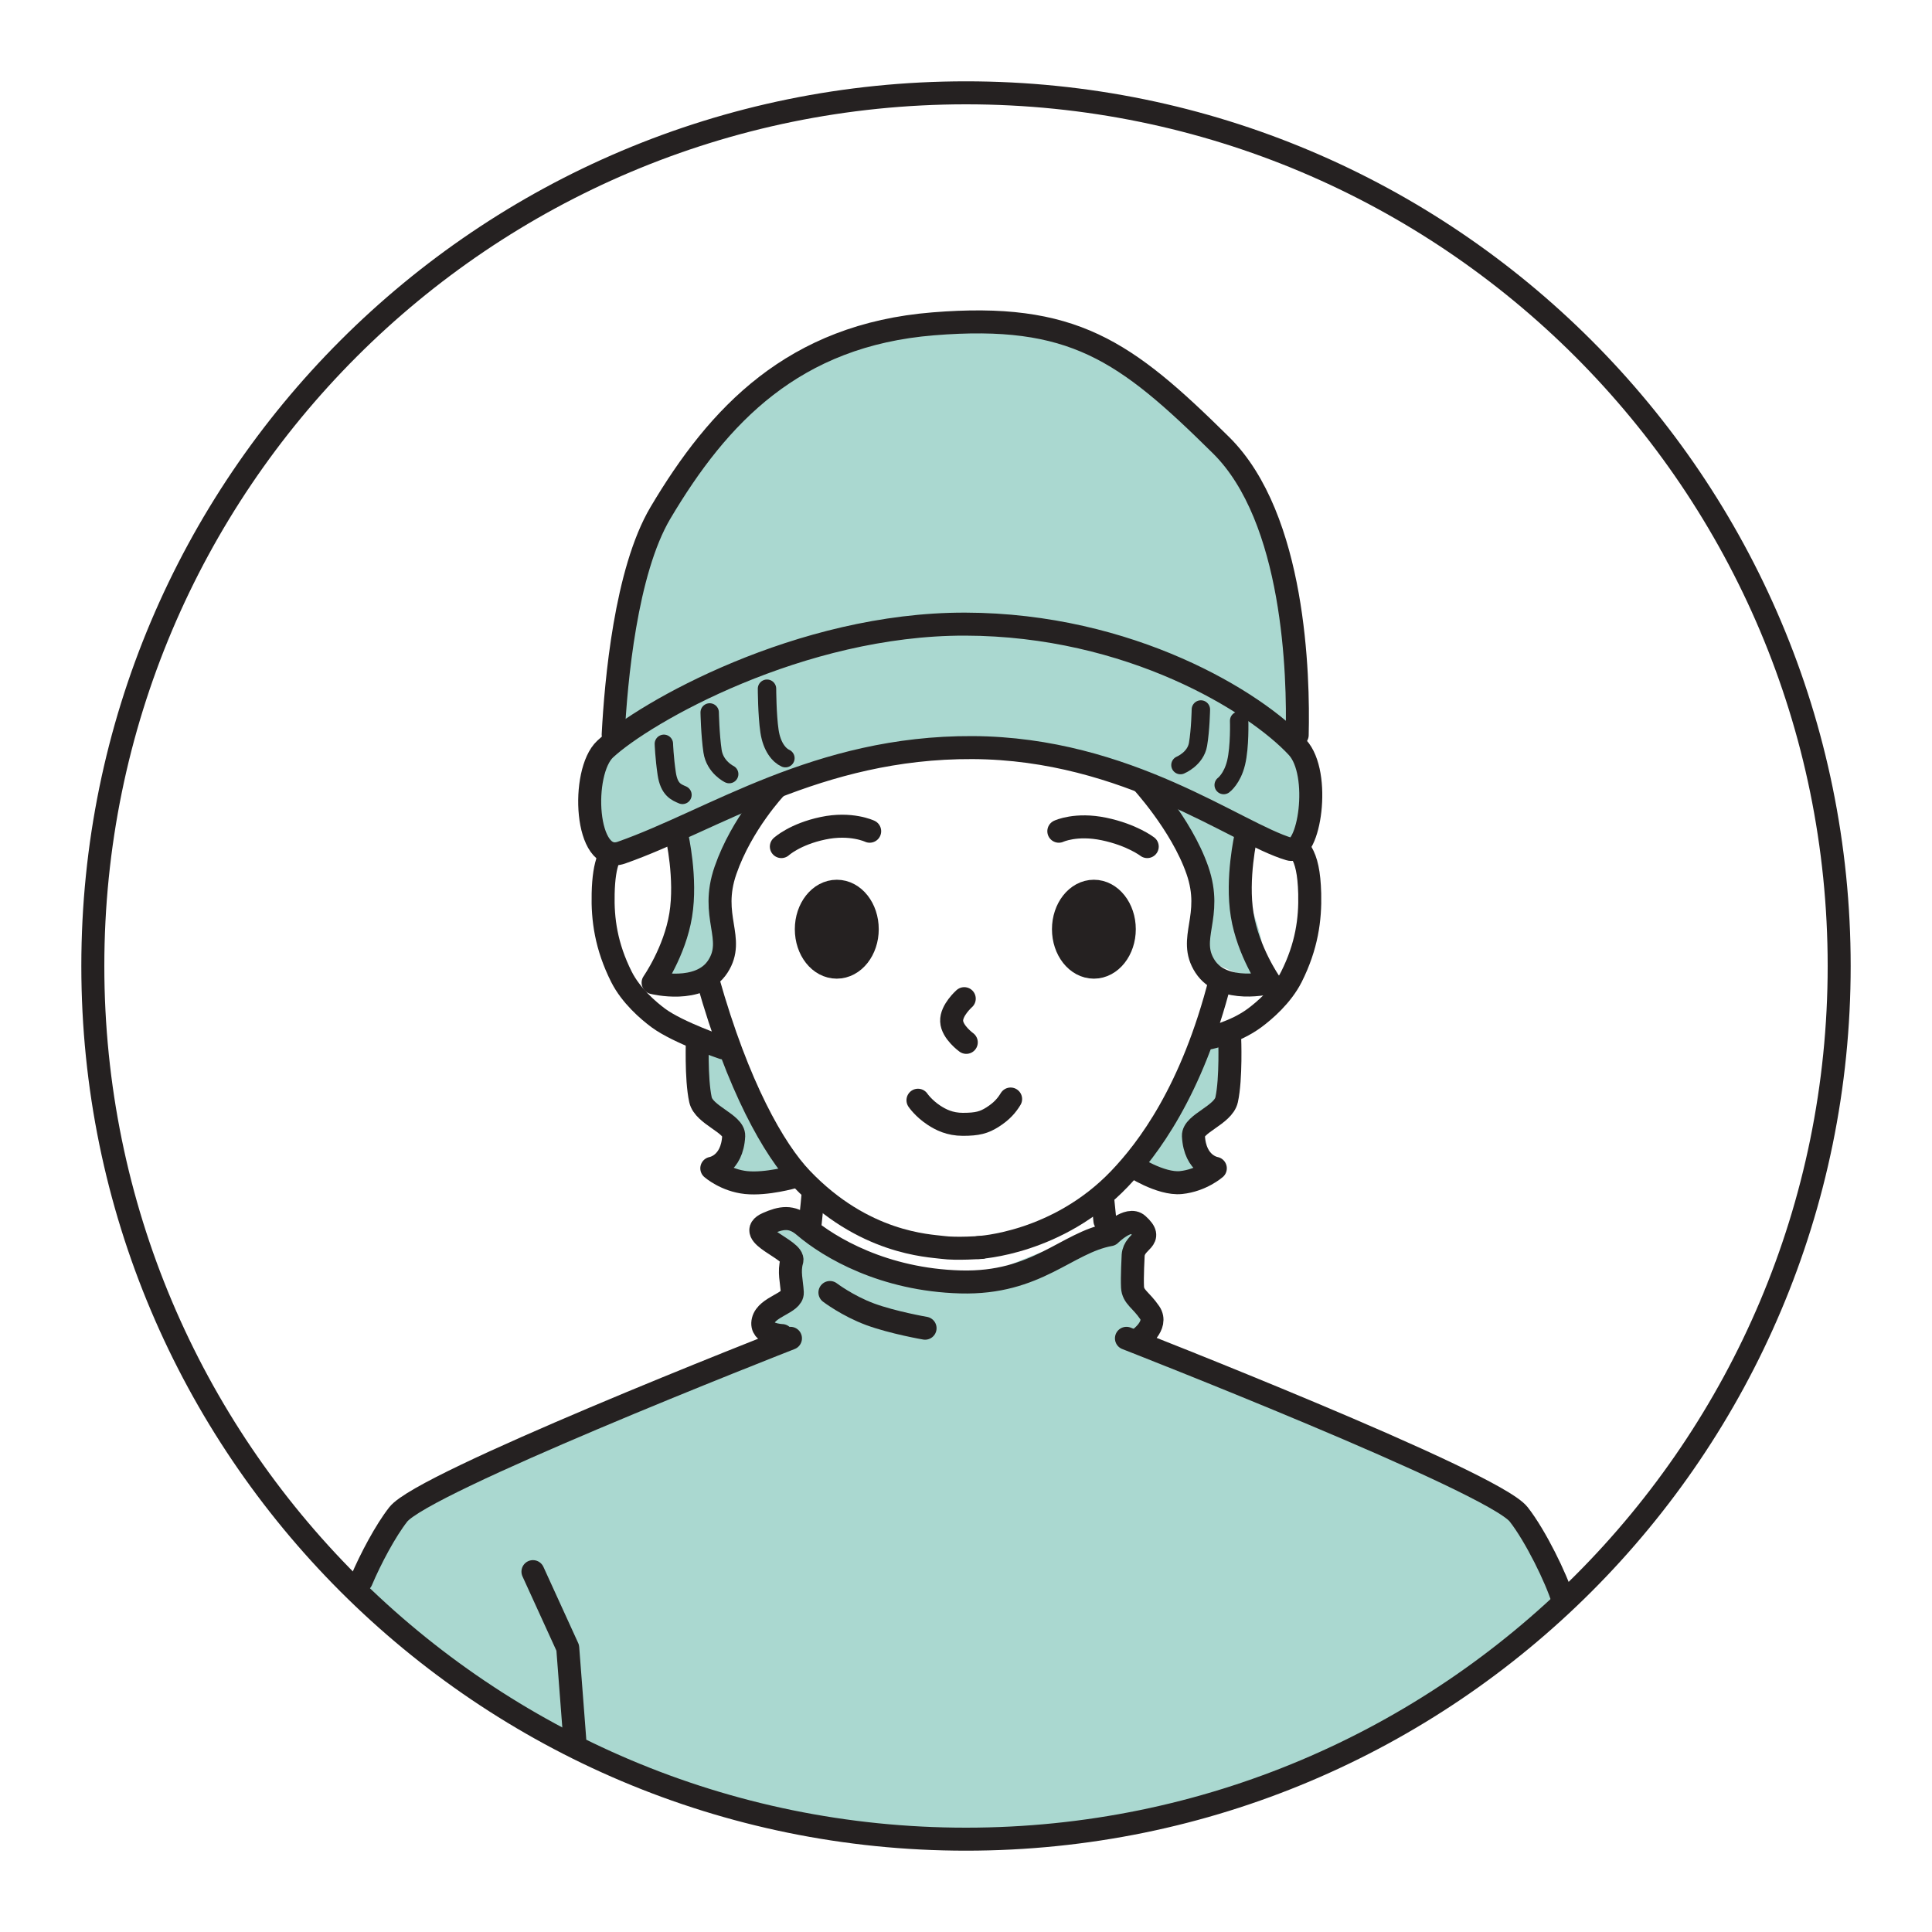 <?xml version="1.0" encoding="utf-8"?>
<!-- Generator: Adobe Illustrator 27.8.1, SVG Export Plug-In . SVG Version: 6.00 Build 0)  -->
<svg version="1.1" id="レイヤー_1" xmlns:vectornator="http://vectornator.io"
	 xmlns="http://www.w3.org/2000/svg" xmlns:xlink="http://www.w3.org/1999/xlink" x="0px" y="0px" viewBox="0 0 2100 2100"
	 style="enable-background:new 0 0 2100 2100;" xml:space="preserve">
<style type="text/css">
	.st0{fill:#AAD8D0;}
	.st1{fill:none;stroke:#252121;stroke-width:25;stroke-linecap:round;stroke-linejoin:round;stroke-miterlimit:175;}
	.st2{fill:#252121;stroke:#252121;stroke-width:30.32;stroke-linecap:round;stroke-linejoin:round;stroke-miterlimit:175;}
	.st3{fill:none;stroke:#252121;stroke-width:20;stroke-linecap:round;stroke-linejoin:round;stroke-miterlimit:175;}
	.st4{fill:none;stroke:#252121;stroke-width:25;stroke-linejoin:round;stroke-miterlimit:175;}
</style>
<g id="レイヤー-1" vectornator:layerName="layn1">
	<g vectornator:layerName="vlayn1">
		<path vectornator:layerName="playn1342" class="st0" d="M854.5,1364.5c9.6,24-5.9,32.1-5.9,50.1c0,11.6-26.5,21.2-26.5,21.2
			s39.2,15.6,36.1,16.3c-15.8,4-409.6,178.2-421.8,190.3c-10.5,10.5-44.1,63.1-44.1,76.7c0,33.5,267.8,266.6,658,272.6
			c369.7,5.6,633.5-236.1,637.4-245.2c17.2-40-35.4-111.8-68.9-128.6c-45.2-22.6-349.5-139.7-367.1-153c-32.4-24.3,6.7-2.6-0.2-37.2
			c-2.9-14.3-16.5-37.3-20.1-51.8c-3-12,12.6-43,8.9-43.6c-38.8-6.5-189.5,63-189.5,63c-78.6,19.7-125.5-21.7-187.9-68.5
			c-13.7-10.3-12.7,12.8-28.9,4.7"/>
		<path vectornator:layerName="playn1343" class="st0" d="M1337.1,1133c-1.4-1.1-15.6-10.4-19.6-4.5
			c-24.2,36.3-43.7,76.5-70.1,111.6c-8.4,11.2-13.9,28.1,1.6,35.9c8.8,4.4,60.6,11.6,63.6-3.3c1.8-8.8-21.9-26.3-17.1-35.9
			c1.4-2.8,39.9-25,39.9-51.3C1335.5,1176.9,1342.3,1136.9,1337.1,1133z"/>
		<path vectornator:layerName="playn1344" class="st0" d="M769.2,1138.3c-5.5,3.7-6.8,12-9,17.9c-11.9,31.8,36.7,76.6,36.7,76.6
			s-17,35.2-15.5,38.3c0.1,0.2,81.6,6,81.5,5.7c-17.1-47.3-33.8-58.5-43.2-75c-3.4-6-24.2-51.7-30.1-63.6"/>
		<path vectornator:layerName="playn1345" class="st0" d="M867.2,390.3c-24.9,8.3-128.8,105.9-168.8,210
			c-34.2,88.9-35.7,181-19.8,156.6c-15.8,24.5-16.5,50.3-23.6,62.2c-12.6,21.1-24.9,71.6-2.1,94.3c32.1,32.1,60.1-22.2,77.2,12
			c18.3,36.5,7.7,117-19.1,143.8c-5,5,85.8,4.3,79.9-36.9c-1.5-10.3-10.3-82.8-5.1-93.2c4.6-9.2,58.4-66.1,30.3-75.4
			c-16.8-5.6,80.3-46.9,229.1-55.3c124.5-7.1,215,38.4,225.6,75.4c3.1,10.9,41.6,92.6,41.6,92.6l-9.1,63.7l80.5,34.8
			c0,0-10.6-23.8-10.6-32.9c0-42.9-33.9-81.4-16.5-125.1c11.1-27.7,24.8,5,40,5c14.3,0,32.6-50.6,34.3-62.2
			c4.5-31.2-16-41.6-21.4-68.6c-5.6-27.8,1.7-162.1-35.3-235.2c-72.5-143.1-258.5-206.7-307.7-212.8"/>
		<path vectornator:layerName="playn2140" class="st1" d="M100.9,1050c0-524.2,424.9-949.1,949.1-949.1
			s949.1,424.9,949.1,949.1s-424.9,949.1-949.1,949.1S100.9,1574.2,100.9,1050z"/>
		<path vectornator:layerName="playn1346" class="st1" d="M1326.4,1065.4c-30.8,121.1-79.1,184-109.4,215.8
			c-67.5,70.8-153.5,74.8-153.5,74.8"/>
		<path vectornator:layerName="playn1347" class="st1" d="M769.5,1065.6c32.7,115.9,71.9,184.3,101.7,215.5
			c67.5,70.8,138.4,72.8,153.5,74.8c14.7,2,42.2,0,42.2,0"/>
		<path vectornator:layerName="playn1348" class="st1" d="M1198.3,1299.8c0,0,1,11.2,2.7,27.1"/>
		<path vectornator:layerName="playn1349" class="st1" d="M883.6,1299.8c0,0-1.1,13.1-3.1,31.1"/>
		<path vectornator:layerName="playn1350" class="st1" d="M997.8,1195.9c0,0,5.9,8.8,17.5,16.4c7.2,4.7,17,9.8,31.3,9.8
			c15.9,0,23-2,32.2-7.8c10.4-6.6,15.7-13.1,19.7-19.7"/>
		<path vectornator:layerName="playn2141" class="st2" d="M1158.6,1010c0-21.3,13.6-38.6,30.4-38.6
			c16.8,0,30.4,17.3,30.4,38.6s-13.6,38.6-30.4,38.6C1172.2,1048.6,1158.6,1031.4,1158.6,1010z"/>
		<path vectornator:layerName="playn2142" class="st2" d="M879.1,1010c0-21.3,13.6-38.6,30.5-38.6S940,988.7,940,1010
			s-13.6,38.6-30.5,38.6S879.1,1031.4,879.1,1010z"/>
		<path vectornator:layerName="playn1351" class="st1" d="M1224.4,1454.7c0,0,398,155.3,426.3,191.3
			c18.3,23.3,40.9,69.5,48,92.7"/>
		<path vectornator:layerName="playn1352" class="st1" d="M859.2,1454.7c0,0-107.3,41.9-214.4,87.2
			c-99.2,42-198.3,86.8-211.9,104.2c-13.8,17.6-30.1,48.2-40.2,72.1"/>
		<path vectornator:layerName="playn1353" class="st1" d="M1414.6,926.6c5.2,8.9,8.4,21.6,9,44.8c0.7,27.9-3.2,57.1-19.9,90.4
			c-10.3,20.4-29.1,36.6-40.2,44.8c-21.6,15.9-48.8,21.5-48.8,21.5"/>
		<path vectornator:layerName="playn1354" class="st1" d="M661.2,933.7c-3.2,8.5-5.2,20-5.6,37.7c-0.7,27.9,3.2,57.1,19.9,90.4
			c10.3,20.4,29.1,36.6,40.2,44.8c21.6,15.9,70.3,32.4,70.3,32.4"/>
		<path vectornator:layerName="playn1355" class="st1" d="M1048.1,1085.5c0,0-14.3,12.6-13.7,24.5c0.5,11.9,15.9,23,15.9,23"/>
		<path vectornator:layerName="playn1356" class="st1" d="M945.3,903.5c0,0-20.3-9.7-50.8-3.2c-30.5,6.4-45.2,19.9-45.2,19.9"/>
		<path vectornator:layerName="playn1357" class="st1" d="M1150.9,903.5c0,0,18.7-8.8,49.2-2.4c30.5,6.4,46.9,19.1,46.9,19.1"/>
		<path vectornator:layerName="playn1358" class="st1" d="M657.8,814.2c-26.7,24.8-22.2,126.5,17.6,112.6
			c99.7-35,213.2-115,381.7-114.2c168.6,0.8,286.6,93.3,344.5,110.4c21.5,6.4,35-82.1,8.6-110.7c-45.4-49.1-181.6-133.5-361.1-133.9
			S700.3,774.6,657.8,814.2z"/>
		<path vectornator:layerName="playn1359" class="st1" d="M666.5,798.4c3-57.3,13.6-177.3,51.4-241
			c63-106.2,144.7-193.2,296.5-205.4c151.7-12.3,208.5,28.8,312.8,131.9c80.3,79.4,84.4,250.1,82.8,315"/>
		<path vectornator:layerName="playn1360" class="st3" d="M721.6,808.5c0,0,0.5,14.9,3.1,32.4c2.6,17.5,10.5,20.2,17.1,23.1"/>
		<path vectornator:layerName="playn1361" class="st3" d="M771.4,774.4c0,0,0.5,24.6,3.1,42.1c2.6,17.5,18.1,24.9,18.1,24.9"/>
		<path vectornator:layerName="playn1362" class="st3" d="M833.7,748.6c0,0,0.1,28.6,2.7,46.1c2.6,17.5,10.8,26.5,17.3,29.4"/>
		<path vectornator:layerName="playn1363" class="st3" d="M1305.3,771.2c0,0-0.4,22.1-3.1,37.9c-2.7,15.8-19.1,22.5-19.1,22.5"
			/>
		<path vectornator:layerName="playn1364" class="st3" d="M1346.9,783.4c0,0,0.9,28.1-3.3,45.6c-4.2,17.5-13.5,24.3-13.5,24.3"
			/>
		<path vectornator:layerName="playn1365" class="st4" d="M843.1,856.2c0,0-36.9,39-54.5,89.8c-17.6,50.7,11.4,74-8.3,104.5
			c-19.7,30.5-70.4,17.6-70.4,17.6s23.5-33.6,30-73.5c6.5-39.8-4.1-85.9-4.1-85.9"/>
		<path vectornator:layerName="playn1366" class="st4" d="M1239.4,847.6c0,0,44.5,47.6,62.1,98.3c17.6,50.7-11.4,74,8.3,104.5
			c19.7,30.5,70.4,17.6,70.4,17.6s-23.5-33.6-30-73.5c-6.5-39.8,4.1-85.9,4.1-85.9"/>
		<path vectornator:layerName="playn1367" class="st4" d="M758.1,1128.1c0,0-1.8,44.1,3.3,67.3c3.7,16.8,36.7,25.9,36.1,39.3
			c-1.6,31.8-23.8,35.2-23.8,35.2s15,13.2,37.3,15.5c22.3,2.3,51.7-6.2,51.7-6.2"/>
		<path vectornator:layerName="playn1368" class="st4" d="M1336.6,1128.1c0,0,1.8,44.1-3.3,67.3c-3.7,16.8-36.7,25.9-36.1,39.3
			c1.6,31.8,23.8,35.2,23.8,35.2s-15,13.2-37.3,15.5c-22.3,2.3-53.8-18.6-53.8-18.6"/>
		<path vectornator:layerName="playn1369" class="st1" d="M850,1451.7c0,0-24.3-0.7-20.5-16.2c3.8-15.5,32.3-18.9,31.7-30.6
			s-4-22.6-0.5-34.6c3.5-12-53.4-28.5-26.5-40.4c14.6-6.4,26.2-8.9,39.9,2.9c27.6,23.6,86.7,58.3,169.9,60.6
			c83.1,2.3,115.3-42.9,162.6-51.4c0,0,20.1-20,30.1-11c19.1,17.1-3.7,16.7-5,33.4c0,0-1.3,23.9-0.7,34.7
			c0.6,10.8,9.2,13.7,18.7,27.7c9.5,14-11.5,28.7-11.5,28.7"/>
		<path vectornator:layerName="playn1370" class="st1" d="M902.1,1404.9c0,0,19,14.5,43.8,23.7c24.8,9.1,59.6,15.1,59.6,15.1"/>
		<path vectornator:layerName="playn1371" class="st1" d="M579.3,1708.3l37.8,82.8l7.6,99.1"/>
	</g>
</g>
</svg>
